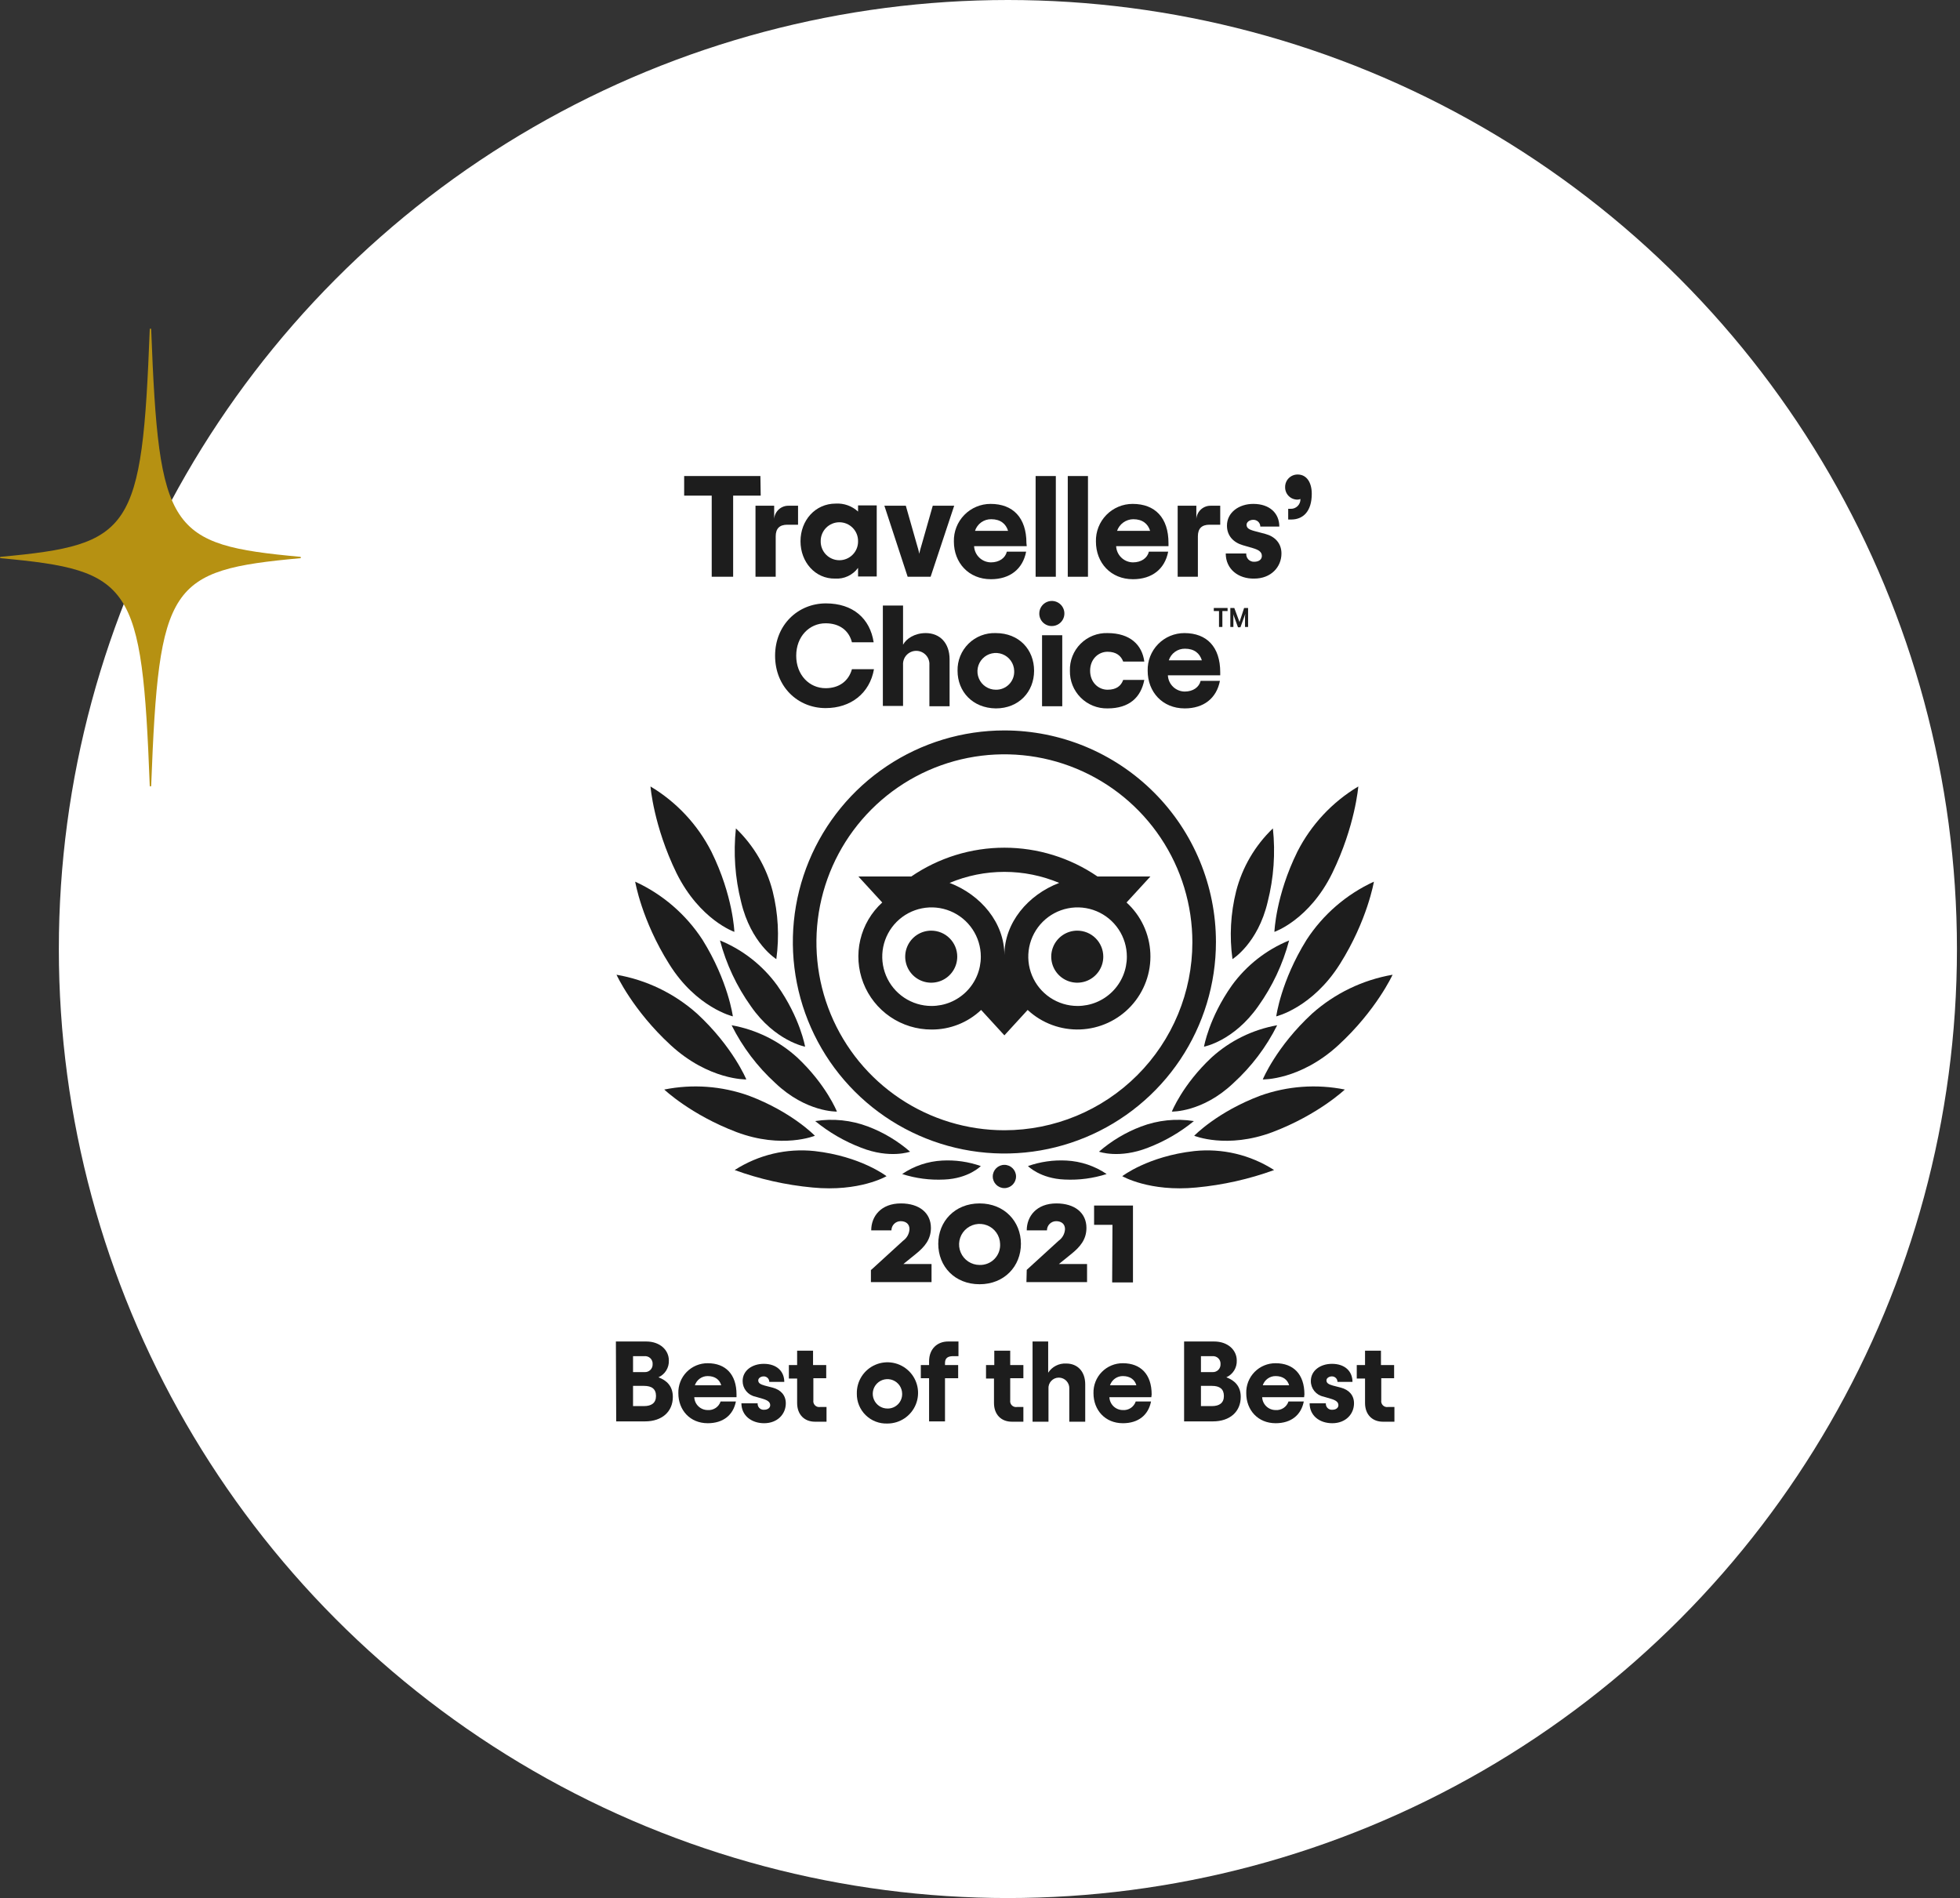 <svg width="190" height="184" viewBox="0 0 190 184" fill="none" xmlns="http://www.w3.org/2000/svg">
<rect x="0" y="0" width="190" height="184" fill="#333333" stroke="none"/>
<circle cx="97.704" cy="92" r="92" fill="white"/>
<g clip-path="url(#clip0)">
<path d="M0.063 54.112C12.799 55.283 13.768 56.585 14.517 76.177C14.518 76.195 14.525 76.211 14.538 76.223C14.551 76.235 14.568 76.242 14.586 76.242C14.604 76.242 14.621 76.235 14.634 76.223C14.646 76.211 14.654 76.195 14.655 76.177C15.403 56.585 16.372 55.283 29.109 54.112C29.126 54.11 29.142 54.103 29.154 54.09C29.165 54.078 29.171 54.062 29.171 54.046C29.171 54.029 29.165 54.013 29.154 54.001C29.142 53.989 29.126 53.981 29.109 53.98C16.372 52.808 15.403 51.506 14.655 31.914C14.654 31.897 14.646 31.881 14.634 31.869C14.621 31.857 14.604 31.85 14.586 31.85C14.568 31.85 14.551 31.857 14.538 31.869C14.525 31.881 14.518 31.897 14.517 31.914C13.768 51.506 12.799 52.808 0.063 53.98C0.045 53.981 0.03 53.989 0.018 54.001C0.006 54.013 1.57748e-05 54.029 1.57748e-05 54.046C1.57748e-05 54.062 0.006 54.078 0.018 54.09C0.03 54.103 0.045 54.11 0.063 54.112V54.112Z" fill="#B69112"/>
</g>
<g opacity="0.89">
<g clip-path="url(#clip1)">
<path d="M84.455 123.102L87.541 120.283C87.724 120.154 87.875 119.986 87.983 119.79C88.091 119.595 88.153 119.378 88.165 119.155C88.165 118.65 87.809 118.383 87.304 118.383C87.068 118.384 86.842 118.478 86.675 118.645C86.508 118.811 86.415 119.038 86.414 119.273H84.455C84.455 117.908 85.405 116.662 87.334 116.662C89.114 116.662 90.242 117.582 90.242 119.036C90.242 120.164 89.619 120.876 88.818 121.529L87.571 122.538H90.302V124.289H84.425V123.102H84.455Z" fill="#010101"/>
<path d="M90.954 120.579C90.954 118.413 92.557 116.662 94.961 116.662C97.365 116.662 98.967 118.413 98.967 120.579C98.967 122.746 97.365 124.497 94.961 124.497C92.557 124.497 90.954 122.775 90.954 120.579ZM96.949 120.579C96.938 120.189 96.811 119.81 96.586 119.49C96.36 119.171 96.046 118.925 95.681 118.784C95.317 118.642 94.919 118.611 94.537 118.694C94.155 118.778 93.806 118.972 93.534 119.252C93.261 119.532 93.078 119.887 93.006 120.271C92.934 120.655 92.976 121.052 93.129 121.413C93.281 121.773 93.536 122.08 93.862 122.296C94.188 122.512 94.57 122.627 94.961 122.627C95.229 122.635 95.496 122.587 95.745 122.487C95.994 122.386 96.22 122.234 96.407 122.042C96.594 121.849 96.739 121.619 96.832 121.368C96.925 121.116 96.965 120.847 96.949 120.579Z" fill="#010101"/>
<path d="M99.531 123.102L102.618 120.283C102.8 120.154 102.951 119.986 103.059 119.79C103.167 119.595 103.229 119.378 103.241 119.155C103.241 118.65 102.885 118.383 102.38 118.383C102.144 118.384 101.918 118.478 101.751 118.645C101.585 118.811 101.491 119.038 101.49 119.273H99.531C99.531 117.908 100.481 116.662 102.41 116.662C104.191 116.662 105.318 117.582 105.318 119.036C105.318 120.164 104.695 120.876 103.894 121.529L102.647 122.538H105.378V124.289H99.501L99.531 123.102V123.102Z" fill="#010101"/>
<path d="M107.841 118.739H106.06V116.87H109.829V124.319H107.811L107.841 118.739Z" fill="#010101"/>
<path d="M97.365 70.81C93.309 70.81 89.344 72.013 85.972 74.266C82.599 76.52 79.971 79.722 78.419 83.47C76.867 87.217 76.46 91.34 77.252 95.318C78.043 99.296 79.996 102.95 82.864 105.818C85.732 108.686 89.386 110.639 93.364 111.43C97.342 112.222 101.465 111.816 105.212 110.263C108.96 108.711 112.162 106.083 114.416 102.711C116.669 99.338 117.872 95.373 117.872 91.317C117.871 85.879 115.71 80.664 111.864 76.818C108.019 72.973 102.803 70.812 97.365 70.81ZM97.365 109.569C93.761 109.569 90.238 108.5 87.241 106.498C84.245 104.496 81.909 101.65 80.53 98.32C79.151 94.991 78.79 91.327 79.493 87.792C80.196 84.257 81.931 81.011 84.48 78.462C87.028 75.914 90.275 74.178 93.81 73.475C97.345 72.772 101.008 73.133 104.338 74.512C107.668 75.891 110.514 78.227 112.516 81.224C114.518 84.22 115.587 87.743 115.587 91.347C115.586 96.18 113.666 100.814 110.248 104.231C106.831 107.648 102.197 109.568 97.365 109.569V109.569ZM92.794 92.742C92.794 93.241 92.647 93.729 92.369 94.143C92.092 94.558 91.698 94.882 91.237 95.073C90.776 95.263 90.269 95.313 89.78 95.216C89.29 95.119 88.841 94.878 88.488 94.526C88.135 94.173 87.895 93.723 87.798 93.234C87.7 92.745 87.75 92.237 87.941 91.777C88.132 91.316 88.456 90.922 88.87 90.644C89.285 90.367 89.773 90.219 90.272 90.219C90.603 90.219 90.931 90.284 91.237 90.411C91.544 90.537 91.822 90.723 92.056 90.958C92.29 91.192 92.476 91.47 92.603 91.776C92.73 92.082 92.795 92.411 92.794 92.742V92.742ZM106.951 92.742C106.951 93.241 106.803 93.729 106.525 94.143C106.248 94.558 105.854 94.882 105.393 95.073C104.932 95.263 104.425 95.313 103.936 95.216C103.447 95.119 102.997 94.878 102.644 94.526C102.291 94.173 102.051 93.723 101.954 93.234C101.857 92.745 101.907 92.237 102.097 91.777C102.288 91.316 102.612 90.922 103.027 90.644C103.441 90.367 103.929 90.219 104.428 90.219C104.759 90.219 105.088 90.284 105.394 90.411C105.7 90.537 105.978 90.723 106.212 90.958C106.447 91.192 106.632 91.47 106.759 91.776C106.886 92.082 106.951 92.411 106.951 92.742V92.742ZM109.206 87.489L111.521 84.966H106.387C103.729 83.149 100.584 82.177 97.365 82.177C94.145 82.177 91.001 83.149 88.343 84.966H83.209L85.523 87.489C84.466 88.451 83.725 89.711 83.397 91.103C83.069 92.495 83.171 93.953 83.688 95.286C84.205 96.619 85.114 97.764 86.294 98.571C87.475 99.377 88.872 99.808 90.302 99.805C92.089 99.816 93.812 99.135 95.109 97.906L97.365 100.369L99.62 97.906C100.303 98.541 101.105 99.036 101.979 99.36C102.854 99.685 103.784 99.833 104.716 99.797C105.649 99.761 106.564 99.541 107.411 99.15C108.258 98.759 109.019 98.204 109.651 97.517C110.283 96.831 110.772 96.026 111.092 95.15C111.412 94.274 111.555 93.343 111.514 92.411C111.472 91.479 111.247 90.564 110.851 89.719C110.455 88.875 109.896 88.117 109.206 87.489V87.489ZM90.302 97.52C89.356 97.52 88.433 97.24 87.647 96.715C86.861 96.19 86.249 95.444 85.887 94.57C85.526 93.697 85.431 92.737 85.615 91.81C85.8 90.883 86.255 90.031 86.923 89.363C87.591 88.695 88.442 88.24 89.369 88.056C90.296 87.871 91.257 87.966 92.13 88.328C93.003 88.689 93.749 89.302 94.274 90.087C94.799 90.873 95.08 91.797 95.08 92.742C95.08 93.37 94.957 93.991 94.717 94.571C94.477 95.151 94.125 95.678 93.681 96.121C93.237 96.565 92.71 96.917 92.13 97.157C91.551 97.397 90.929 97.52 90.302 97.52V97.52ZM97.365 92.594C97.365 89.448 95.08 86.747 92.052 85.59C93.735 84.885 95.541 84.521 97.365 84.521C99.189 84.521 100.995 84.885 102.677 85.59C99.65 86.747 97.365 89.448 97.365 92.594ZM104.458 97.52C103.513 97.52 102.589 97.24 101.803 96.715C101.017 96.19 100.405 95.444 100.043 94.57C99.682 93.697 99.587 92.737 99.771 91.81C99.956 90.883 100.411 90.031 101.079 89.363C101.747 88.695 102.599 88.24 103.526 88.056C104.452 87.871 105.413 87.966 106.286 88.328C107.159 88.689 107.905 89.302 108.43 90.087C108.956 90.873 109.236 91.797 109.236 92.742C109.236 93.37 109.113 93.991 108.873 94.571C108.633 95.151 108.281 95.678 107.837 96.121C107.393 96.565 106.867 96.917 106.287 97.157C105.707 97.397 105.085 97.52 104.458 97.52V97.52Z" fill="#010101"/>
<path d="M85.939 114.021C85.939 114.021 83.446 112.092 78.965 111.587C76.249 111.299 73.515 111.948 71.219 113.427C73.649 114.31 76.183 114.878 78.757 115.119C83.327 115.564 85.939 114.021 85.939 114.021Z" fill="#010101"/>
<path d="M78.994 110.103C78.994 110.103 76.769 107.788 72.584 106.215C69.958 105.278 67.127 105.073 64.393 105.622C64.393 105.622 66.945 108.055 71.397 109.747C75.819 111.409 78.994 110.103 78.994 110.103Z" fill="#010101"/>
<path d="M72.347 104.643C72.347 104.643 71.041 101.467 67.569 98.262C65.37 96.301 62.666 94.995 59.764 94.493C59.764 94.493 61.336 97.936 65.016 101.319C68.726 104.732 72.347 104.643 72.347 104.643Z" fill="#010101"/>
<path d="M71.041 98.529C71.041 98.529 70.596 95.116 68.103 91.11C66.504 88.65 64.24 86.695 61.574 85.471C61.574 85.471 62.197 89.21 64.868 93.454C67.509 97.698 71.041 98.529 71.041 98.529Z" fill="#010101"/>
<path d="M71.189 90.338C71.189 90.338 71.07 86.836 68.963 82.563C67.629 79.942 65.582 77.751 63.058 76.242C63.058 76.242 63.354 80.07 65.58 84.64C67.836 89.181 71.189 90.338 71.189 90.338Z" fill="#010101"/>
<path d="M81.131 107.759C81.131 107.759 80.093 105.147 77.273 102.506C75.491 100.891 73.29 99.811 70.922 99.39C71.979 101.505 73.418 103.406 75.166 104.999C78.163 107.848 81.131 107.759 81.131 107.759Z" fill="#010101"/>
<path d="M88.224 111.647C87.022 110.603 85.646 109.779 84.158 109.213C82.523 108.591 80.753 108.406 79.024 108.679C80.36 109.773 81.863 110.645 83.476 111.261C86.265 112.359 88.224 111.647 88.224 111.647Z" fill="#010101"/>
<path d="M95.08 113.041C93.88 112.619 92.61 112.438 91.34 112.507C89.949 112.579 88.605 113.03 87.453 113.813C88.765 114.234 90.142 114.415 91.518 114.347C93.892 114.258 95.08 113.041 95.08 113.041Z" fill="#010101"/>
<path d="M78.045 101.467C78.045 101.467 77.57 98.678 75.344 95.532C73.936 93.59 72.014 92.079 69.794 91.169C70.4 93.46 71.415 95.621 72.792 97.55C75.136 100.933 78.045 101.467 78.045 101.467Z" fill="#010101"/>
<path d="M75.255 92.979C75.558 90.78 75.437 88.544 74.899 86.391C74.301 84.071 73.068 81.964 71.338 80.307C71.082 82.692 71.253 85.104 71.842 87.43C72.792 91.466 75.255 92.979 75.255 92.979Z" fill="#010101"/>
<path d="M108.791 114.021C108.791 114.021 111.283 112.092 115.765 111.587C118.481 111.299 121.214 111.948 123.511 113.427C121.08 114.31 118.547 114.878 115.972 115.119C111.432 115.564 108.791 114.021 108.791 114.021Z" fill="#010101"/>
<path d="M115.765 110.103C115.765 110.103 117.991 107.788 122.175 106.215C124.801 105.278 127.632 105.073 130.366 105.622C130.366 105.622 127.814 108.055 123.362 109.747C118.94 111.409 115.765 110.103 115.765 110.103Z" fill="#010101"/>
<path d="M122.412 104.643C122.412 104.643 123.718 101.467 127.191 98.262C129.389 96.301 132.093 94.995 134.996 94.493C134.996 94.493 133.423 97.936 129.743 101.319C126.033 104.732 122.412 104.643 122.412 104.643Z" fill="#010101"/>
<path d="M123.718 98.529C123.718 98.529 124.163 95.116 126.656 91.11C128.256 88.65 130.519 86.695 133.185 85.471C133.185 85.471 132.562 89.21 129.891 93.454C127.22 97.698 123.718 98.529 123.718 98.529Z" fill="#010101"/>
<path d="M123.54 90.338C123.54 90.338 123.659 86.836 125.766 82.563C127.101 79.942 129.148 77.751 131.672 76.242C131.672 76.242 131.375 80.07 129.149 84.64C126.923 89.181 123.54 90.338 123.54 90.338Z" fill="#010101"/>
<path d="M113.598 107.759C113.598 107.759 114.637 105.147 117.456 102.506C119.238 100.891 121.439 99.811 123.807 99.39C122.75 101.505 121.311 103.406 119.563 104.999C116.566 107.848 113.598 107.759 113.598 107.759Z" fill="#010101"/>
<path d="M106.535 111.647C107.737 110.603 109.113 109.779 110.601 109.213C112.236 108.591 114.006 108.406 115.735 108.679C114.399 109.773 112.896 110.645 111.283 111.261C108.494 112.359 106.535 111.647 106.535 111.647Z" fill="#010101"/>
<path d="M99.65 113.041C100.849 112.619 102.12 112.438 103.389 112.507C104.78 112.579 106.125 113.03 107.277 113.813C105.965 114.234 104.588 114.415 103.211 114.347C100.837 114.258 99.65 113.041 99.65 113.041Z" fill="#010101"/>
<path d="M116.714 101.467C116.714 101.467 117.189 98.678 119.415 95.532C120.823 93.59 122.745 92.079 124.965 91.169C124.359 93.46 123.344 95.621 121.967 97.55C119.593 100.933 116.714 101.467 116.714 101.467Z" fill="#010101"/>
<path d="M119.474 92.979C119.171 90.78 119.292 88.544 119.831 86.391C120.428 84.071 121.662 81.964 123.392 80.307C123.648 82.692 123.477 85.104 122.887 87.43C121.938 91.466 119.474 92.979 119.474 92.979Z" fill="#010101"/>
<path d="M97.365 115.178C97.988 115.178 98.493 114.673 98.493 114.05C98.493 113.428 97.988 112.923 97.365 112.923C96.742 112.923 96.237 113.428 96.237 114.05C96.237 114.673 96.742 115.178 97.365 115.178Z" fill="#010101"/>
<path d="M73.742 48.048H71.07V55.912H68.993V48.048H66.322V46.148H73.712L73.742 48.048Z" fill="#010101"/>
<path d="M77.362 49.027V50.867H76.323C75.582 50.867 75.196 51.223 75.196 51.995V55.912H73.237V49.027H75.047V50.303C75.073 49.947 75.236 49.616 75.502 49.377C75.768 49.139 76.115 49.014 76.472 49.027H77.362Z" fill="#010101"/>
<path d="M77.6 52.47C77.6 50.452 79.024 48.819 81.013 48.819C81.407 48.796 81.802 48.852 82.174 48.985C82.546 49.118 82.888 49.324 83.179 49.591V48.997H84.989V55.883H83.179V55.051C82.925 55.397 82.588 55.674 82.199 55.855C81.81 56.037 81.382 56.117 80.953 56.09C79.024 56.12 77.6 54.488 77.6 52.47ZM83.179 52.47C83.183 52.229 83.139 51.991 83.05 51.768C82.961 51.545 82.828 51.342 82.659 51.17C82.491 50.999 82.29 50.863 82.068 50.77C81.847 50.677 81.609 50.629 81.369 50.629C81.128 50.629 80.891 50.677 80.669 50.77C80.447 50.863 80.246 50.999 80.078 51.17C79.909 51.342 79.777 51.545 79.688 51.768C79.598 51.991 79.554 52.229 79.558 52.47C79.554 52.71 79.598 52.949 79.688 53.172C79.777 53.395 79.909 53.598 80.078 53.769C80.246 53.94 80.447 54.076 80.669 54.169C80.891 54.262 81.128 54.31 81.369 54.31C81.609 54.31 81.847 54.262 82.068 54.169C82.29 54.076 82.491 53.94 82.659 53.769C82.828 53.598 82.961 53.395 83.05 53.172C83.139 52.949 83.183 52.71 83.179 52.47V52.47Z" fill="#010101"/>
<path d="M85.731 49.027H87.809L88.847 52.677C88.966 53.093 89.055 53.36 89.114 53.687C89.174 53.36 89.263 53.093 89.382 52.677L90.42 49.027H92.498L90.213 55.912H87.987L85.731 49.027Z" fill="#010101"/>
<path d="M99.531 52.945H94.427C94.447 53.365 94.627 53.763 94.93 54.055C95.234 54.348 95.638 54.513 96.059 54.517C96.86 54.517 97.454 54.102 97.602 53.479H99.472C99.145 55.17 97.899 56.15 96.059 56.15C93.892 56.15 92.468 54.547 92.468 52.499C92.455 52.024 92.538 51.551 92.711 51.108C92.885 50.665 93.145 50.262 93.477 49.922C93.809 49.581 94.206 49.311 94.644 49.127C95.083 48.942 95.554 48.848 96.029 48.849C98.196 48.849 99.501 50.185 99.501 52.648L99.531 52.945V52.945ZM94.516 51.461H97.721C97.513 50.778 96.979 50.333 96.089 50.333C95.74 50.328 95.4 50.435 95.117 50.638C94.834 50.841 94.623 51.129 94.516 51.461V51.461Z" fill="#010101"/>
<path d="M100.392 46.148H102.351V55.912H100.392V46.148Z" fill="#010101"/>
<path d="M103.508 46.148H105.467V55.912H103.508V46.148Z" fill="#010101"/>
<path d="M113.302 52.945H108.197C108.217 53.365 108.397 53.763 108.701 54.055C109.004 54.348 109.408 54.513 109.829 54.517C110.631 54.517 111.224 54.102 111.372 53.479H113.242C112.916 55.17 111.669 56.15 109.829 56.15C107.663 56.15 106.238 54.547 106.238 52.499C106.225 52.024 106.308 51.551 106.482 51.108C106.655 50.665 106.915 50.262 107.247 49.922C107.579 49.581 107.976 49.311 108.415 49.127C108.853 48.942 109.324 48.848 109.8 48.849C111.966 48.849 113.272 50.185 113.272 52.648V52.945H113.302ZM108.286 51.461H111.491C111.283 50.778 110.749 50.333 109.859 50.333C109.513 50.337 109.176 50.447 108.895 50.649C108.613 50.85 108.401 51.134 108.286 51.461V51.461Z" fill="#010101"/>
<path d="M118.287 49.027V50.867H117.249C116.507 50.867 116.121 51.223 116.121 51.995V55.912H114.162V49.027H115.972V50.303C115.998 49.947 116.161 49.616 116.427 49.377C116.693 49.139 117.041 49.014 117.397 49.027H118.287Z" fill="#010101"/>
<path d="M118.822 53.657H120.81C120.801 53.761 120.815 53.867 120.85 53.966C120.885 54.066 120.941 54.156 121.014 54.232C121.087 54.308 121.176 54.367 121.274 54.406C121.371 54.445 121.476 54.463 121.582 54.458C122.056 54.458 122.323 54.221 122.323 53.894C122.323 53.508 122.027 53.3 121.403 53.122L120.483 52.855C119.563 52.588 118.94 51.935 118.94 50.956C118.94 49.68 120.098 48.849 121.492 48.849C123.095 48.849 124.015 49.769 124.015 51.045H122.175C122.173 50.957 122.155 50.871 122.119 50.79C122.084 50.71 122.033 50.637 121.97 50.576C121.906 50.516 121.831 50.468 121.75 50.437C121.668 50.405 121.58 50.39 121.492 50.392C121.107 50.392 120.84 50.63 120.84 50.867C120.84 51.193 121.077 51.342 121.641 51.49L122.65 51.757C123.57 51.995 124.223 52.648 124.223 53.657C124.223 54.962 123.214 56.09 121.582 56.09C120.038 56.12 118.822 55.17 118.822 53.657Z" fill="#010101"/>
<path d="M124.905 49.324H125.083C125.212 49.333 125.34 49.314 125.461 49.27C125.582 49.225 125.692 49.156 125.784 49.067C125.876 48.977 125.949 48.869 125.997 48.75C126.045 48.631 126.067 48.503 126.063 48.374C125.977 48.408 125.887 48.428 125.796 48.434C125.635 48.438 125.475 48.409 125.325 48.35C125.175 48.29 125.04 48.201 124.926 48.087C124.812 47.973 124.722 47.837 124.663 47.688C124.603 47.538 124.575 47.378 124.579 47.217C124.577 47.057 124.607 46.898 124.668 46.749C124.728 46.601 124.818 46.466 124.931 46.352C125.045 46.239 125.18 46.15 125.328 46.089C125.476 46.029 125.635 45.998 125.796 46C126.686 46 127.161 46.801 127.161 47.87C127.161 49.561 126.33 50.363 125.172 50.363H124.876V49.324H124.905Z" fill="#010101"/>
<path d="M75.136 63.569C75.136 60.572 77.362 58.494 80.063 58.494C82.674 58.494 84.336 59.948 84.692 62.263H82.585C82.289 61.106 81.369 60.423 80.033 60.423C78.46 60.423 77.184 61.699 77.184 63.569C77.184 65.439 78.46 66.715 80.033 66.715C81.339 66.715 82.259 66.032 82.585 64.875H84.722C84.307 67.219 82.467 68.644 80.033 68.644C77.332 68.644 75.136 66.566 75.136 63.569Z" fill="#010101"/>
<path d="M85.583 58.702H87.541V62.501C87.838 61.937 88.64 61.373 89.738 61.373C91.103 61.373 92.052 62.322 92.052 63.925V68.466H90.094V64.459C90.106 64.284 90.081 64.109 90.023 63.944C89.964 63.779 89.872 63.628 89.752 63.5C89.632 63.372 89.488 63.27 89.327 63.2C89.166 63.13 88.993 63.094 88.818 63.094C88.642 63.094 88.469 63.13 88.308 63.2C88.148 63.27 88.003 63.372 87.883 63.5C87.764 63.628 87.671 63.779 87.613 63.944C87.554 64.109 87.53 64.284 87.541 64.459V68.436H85.583V58.702V58.702Z" fill="#010101"/>
<path d="M92.824 65.023C92.813 64.536 92.902 64.051 93.085 63.599C93.268 63.148 93.542 62.738 93.89 62.396C94.237 62.054 94.651 61.787 95.106 61.611C95.561 61.435 96.047 61.354 96.534 61.373C98.789 61.373 100.243 62.976 100.243 65.023C100.243 67.071 98.76 68.674 96.534 68.674C94.278 68.644 92.824 67.041 92.824 65.023ZM98.314 65.023C98.303 64.674 98.189 64.335 97.986 64.05C97.784 63.765 97.501 63.545 97.175 63.419C96.849 63.294 96.492 63.267 96.15 63.342C95.809 63.417 95.497 63.591 95.254 63.843C95.01 64.094 94.846 64.412 94.782 64.756C94.718 65.1 94.757 65.455 94.894 65.777C95.03 66.099 95.258 66.374 95.55 66.567C95.842 66.76 96.184 66.863 96.534 66.863C96.774 66.868 97.013 66.824 97.235 66.732C97.457 66.641 97.658 66.505 97.826 66.332C97.993 66.159 98.122 65.954 98.207 65.729C98.291 65.504 98.327 65.263 98.314 65.023V65.023Z" fill="#010101"/>
<path d="M100.748 59.474C100.748 59.233 100.819 58.998 100.953 58.798C101.087 58.597 101.277 58.442 101.499 58.349C101.721 58.257 101.966 58.233 102.202 58.28C102.438 58.327 102.655 58.443 102.825 58.613C102.995 58.783 103.111 59 103.158 59.236C103.205 59.472 103.181 59.717 103.089 59.939C102.997 60.162 102.841 60.352 102.641 60.485C102.441 60.619 102.205 60.69 101.965 60.69C101.804 60.692 101.645 60.662 101.497 60.601C101.349 60.541 101.214 60.451 101.1 60.338C100.987 60.225 100.897 60.09 100.837 59.941C100.776 59.793 100.746 59.634 100.748 59.474V59.474ZM101.015 61.581H102.974V68.466H101.015V61.581Z" fill="#010101"/>
<path d="M103.716 65.023C103.7 64.54 103.784 64.058 103.962 63.608C104.14 63.158 104.408 62.75 104.751 62.408C105.093 62.066 105.501 61.797 105.951 61.619C106.401 61.441 106.883 61.357 107.366 61.373C109.562 61.373 110.72 62.53 110.927 64.133H108.88C108.672 63.569 108.197 63.183 107.366 63.183C106.476 63.183 105.674 63.895 105.674 65.023C105.674 66.151 106.476 66.863 107.366 66.863C108.197 66.863 108.672 66.507 108.88 65.913H110.927C110.601 67.605 109.473 68.674 107.366 68.674C106.884 68.684 106.404 68.597 105.957 68.417C105.509 68.237 105.103 67.969 104.762 67.628C104.421 67.287 104.152 66.88 103.972 66.432C103.793 65.985 103.705 65.505 103.716 65.023Z" fill="#010101"/>
<path d="M118.317 65.468H113.213C113.233 65.889 113.413 66.287 113.716 66.579C114.02 66.871 114.423 67.037 114.845 67.041C115.646 67.041 116.24 66.626 116.388 66.002H118.258C117.931 67.694 116.685 68.674 114.845 68.674C112.678 68.674 111.254 67.071 111.254 65.023C111.241 64.548 111.324 64.075 111.497 63.632C111.67 63.189 111.931 62.785 112.263 62.445C112.595 62.105 112.992 61.834 113.43 61.65C113.869 61.466 114.34 61.372 114.815 61.373C116.982 61.373 118.287 62.708 118.287 65.171V65.468H118.317ZM113.302 64.014H116.507C116.299 63.331 115.765 62.886 114.874 62.886C114.526 62.88 114.184 62.986 113.901 63.19C113.618 63.393 113.407 63.682 113.302 64.014V64.014Z" fill="#010101"/>
<path d="M117.664 58.939H119V59.236H118.495V60.779H118.169V59.236H117.664V58.939Z" fill="#010101"/>
<path d="M120.157 60.304L119.652 58.939H119.267V60.779H119.563V59.77C119.568 59.68 119.558 59.59 119.534 59.503L120.009 60.809H120.246L120.721 59.503C120.721 59.592 120.691 59.681 120.691 59.77V60.779H120.988V58.939H120.602L120.157 60.304Z" fill="#010101"/>
<path d="M59.704 130.047H62.642C63.978 130.047 64.838 130.878 64.838 131.887C64.853 132.229 64.765 132.567 64.585 132.858C64.405 133.149 64.142 133.379 63.829 133.519C64.631 133.816 65.224 134.38 65.224 135.418C65.224 136.843 64.185 137.792 62.523 137.792H59.734L59.704 130.047V130.047ZM62.464 133.014C62.569 133.023 62.675 133.01 62.774 132.974C62.873 132.939 62.964 132.883 63.04 132.81C63.115 132.737 63.175 132.649 63.214 132.551C63.253 132.453 63.27 132.348 63.265 132.243C63.273 132.137 63.257 132.031 63.219 131.932C63.181 131.833 63.121 131.743 63.045 131.67C62.969 131.596 62.877 131.54 62.777 131.506C62.676 131.472 62.57 131.46 62.464 131.471H61.366V133.014H62.464ZM62.434 136.309C63.147 136.309 63.592 136.012 63.592 135.329C63.592 134.647 63.176 134.35 62.434 134.35H61.366V136.309H62.434Z" fill="#010101"/>
<path d="M71.367 135.448H67.302C67.316 135.784 67.46 136.101 67.704 136.334C67.947 136.566 68.271 136.695 68.607 136.694C68.878 136.714 69.147 136.643 69.373 136.493C69.599 136.342 69.768 136.121 69.854 135.863H71.338C71.07 137.199 70.091 137.97 68.607 137.97C66.886 137.97 65.758 136.694 65.758 135.062C65.747 134.682 65.813 134.304 65.951 133.95C66.09 133.596 66.298 133.274 66.564 133.002C66.83 132.731 67.148 132.515 67.499 132.37C67.85 132.224 68.227 132.15 68.607 132.154C70.329 132.154 71.397 133.222 71.397 135.181V135.448H71.367V135.448ZM67.361 134.29H69.913C69.765 133.756 69.32 133.4 68.607 133.4C68.332 133.397 68.063 133.482 67.839 133.642C67.615 133.802 67.448 134.029 67.361 134.29V134.29Z" fill="#010101"/>
<path d="M71.872 136.041H73.445C73.438 136.125 73.449 136.209 73.478 136.288C73.507 136.367 73.552 136.438 73.612 136.498C73.671 136.557 73.743 136.603 73.821 136.631C73.9 136.66 73.984 136.672 74.068 136.665C74.424 136.665 74.662 136.486 74.662 136.219C74.662 135.923 74.424 135.745 73.92 135.596L73.207 135.388C72.861 135.316 72.55 135.125 72.328 134.849C72.106 134.573 71.987 134.229 71.99 133.875C71.99 132.866 72.91 132.213 74.038 132.213C75.314 132.213 76.027 132.955 76.027 133.964H74.573C74.573 133.894 74.559 133.824 74.533 133.759C74.506 133.694 74.466 133.635 74.417 133.585C74.367 133.536 74.308 133.496 74.243 133.47C74.178 133.443 74.109 133.429 74.038 133.43C73.742 133.43 73.504 133.608 73.504 133.815C73.504 134.083 73.712 134.201 74.127 134.32L74.929 134.528C75.671 134.735 76.175 135.24 76.175 136.041C76.175 137.08 75.374 137.97 74.068 137.97C72.851 137.97 71.872 137.228 71.872 136.041Z" fill="#010101"/>
<path d="M78.846 133.637V135.745C78.832 135.833 78.839 135.925 78.866 136.01C78.894 136.096 78.942 136.174 79.006 136.238C79.069 136.302 79.147 136.349 79.233 136.377C79.319 136.405 79.41 136.412 79.499 136.397H80.122V137.822H78.994C77.985 137.822 77.273 137.139 77.273 136.012V133.637H76.472V132.332H77.273V130.937H78.816V132.332H80.093V133.608H78.846V133.637Z" fill="#010101"/>
<path d="M83.06 135.092C83.048 134.502 83.212 133.922 83.531 133.426C83.85 132.93 84.309 132.541 84.851 132.307C85.392 132.073 85.991 132.005 86.57 132.113C87.15 132.221 87.684 132.499 88.106 132.912C88.527 133.324 88.815 133.853 88.935 134.43C89.054 135.008 88.999 135.608 88.776 136.154C88.553 136.7 88.173 137.167 87.683 137.495C87.194 137.824 86.618 138 86.028 138C85.639 138.015 85.251 137.951 84.888 137.811C84.525 137.672 84.194 137.459 83.916 137.186C83.638 136.914 83.419 136.588 83.272 136.227C83.124 135.867 83.053 135.481 83.06 135.092V135.092ZM87.453 135.092C87.447 134.811 87.358 134.538 87.198 134.308C87.038 134.078 86.814 133.9 86.553 133.796C86.292 133.693 86.007 133.669 85.732 133.727C85.458 133.785 85.207 133.923 85.01 134.124C84.814 134.324 84.681 134.578 84.628 134.854C84.576 135.129 84.606 135.414 84.715 135.673C84.823 135.932 85.006 136.152 85.24 136.308C85.473 136.463 85.747 136.546 86.028 136.546C86.219 136.55 86.408 136.515 86.585 136.443C86.761 136.371 86.921 136.263 87.055 136.127C87.189 135.991 87.293 135.829 87.361 135.65C87.429 135.472 87.46 135.282 87.453 135.092V135.092Z" fill="#010101"/>
<path d="M91.607 132.154V132.332H92.883V133.608H91.607V137.792H90.064V133.608H89.263V132.332H90.064V131.976C90.064 130.729 90.895 130.047 91.904 130.047H92.913V131.471H92.29C91.815 131.501 91.607 131.709 91.607 132.154Z" fill="#010101"/>
<path d="M97.929 133.637V135.745C97.914 135.833 97.921 135.925 97.949 136.01C97.977 136.096 98.024 136.174 98.088 136.238C98.152 136.302 98.23 136.349 98.316 136.377C98.401 136.405 98.493 136.412 98.582 136.397H99.205V137.822H98.077C97.068 137.822 96.356 137.139 96.356 136.012V133.637H95.584V132.332H96.385V130.937H97.929V132.332H99.205V133.608H97.929V133.637V133.637Z" fill="#010101"/>
<path d="M100.065 130.047H101.609V133.074C101.796 132.784 102.056 132.549 102.364 132.392C102.672 132.236 103.015 132.164 103.36 132.183C104.458 132.183 105.2 132.955 105.2 134.201V137.822H103.656V134.647C103.666 134.507 103.648 134.367 103.602 134.236C103.556 134.104 103.483 133.983 103.389 133.88C103.294 133.777 103.18 133.694 103.052 133.637C102.925 133.581 102.787 133.55 102.647 133.549C102.507 133.548 102.368 133.576 102.239 133.632C102.11 133.689 101.995 133.771 101.9 133.874C101.805 133.978 101.732 134.1 101.687 134.233C101.642 134.366 101.626 134.507 101.638 134.647V137.822H100.095V130.047H100.065Z" fill="#010101"/>
<path d="M111.61 135.448H107.544C107.559 135.784 107.703 136.101 107.946 136.334C108.19 136.566 108.514 136.695 108.85 136.694C109.121 136.714 109.39 136.643 109.616 136.493C109.841 136.342 110.011 136.121 110.096 135.863H111.58C111.313 137.199 110.334 137.97 108.85 137.97C107.129 137.97 106.001 136.694 106.001 135.062C105.99 134.682 106.056 134.304 106.194 133.95C106.333 133.596 106.541 133.274 106.807 133.002C107.073 132.731 107.391 132.515 107.742 132.37C108.093 132.224 108.47 132.15 108.85 132.154C110.571 132.154 111.64 133.222 111.64 135.181L111.61 135.448ZM107.603 134.29H110.156C110.007 133.756 109.562 133.4 108.85 133.4C108.575 133.397 108.306 133.482 108.082 133.642C107.857 133.802 107.69 134.029 107.603 134.29V134.29Z" fill="#010101"/>
<path d="M114.785 130.047H117.694C119.029 130.047 119.89 130.878 119.89 131.887C119.905 132.229 119.817 132.567 119.637 132.858C119.457 133.149 119.193 133.379 118.881 133.519C119.682 133.816 120.276 134.38 120.276 135.418C120.276 136.843 119.237 137.792 117.575 137.792H114.785V130.047ZM117.516 133.014C117.621 133.023 117.726 133.01 117.826 132.974C117.925 132.939 118.015 132.883 118.091 132.81C118.167 132.737 118.227 132.649 118.265 132.551C118.304 132.453 118.322 132.348 118.317 132.243C118.324 132.137 118.308 132.031 118.27 131.932C118.232 131.833 118.173 131.743 118.097 131.67C118.02 131.596 117.929 131.54 117.828 131.506C117.728 131.472 117.621 131.46 117.516 131.471H116.418V133.014H117.516ZM117.486 136.309C118.198 136.309 118.643 136.012 118.643 135.329C118.643 134.647 118.228 134.35 117.486 134.35H116.418V136.309H117.486Z" fill="#010101"/>
<path d="M126.419 135.448H122.353C122.368 135.784 122.512 136.101 122.756 136.334C122.999 136.566 123.323 136.695 123.659 136.694C123.93 136.714 124.199 136.643 124.425 136.493C124.65 136.342 124.82 136.121 124.905 135.863H126.389C126.122 137.199 125.143 137.97 123.659 137.97C121.938 137.97 120.81 136.694 120.81 135.062C120.799 134.682 120.865 134.304 121.003 133.95C121.142 133.596 121.35 133.274 121.616 133.002C121.882 132.731 122.2 132.515 122.551 132.37C122.902 132.224 123.279 132.15 123.659 132.154C125.38 132.154 126.449 133.222 126.449 135.181L126.419 135.448V135.448ZM122.412 134.29H124.965C124.816 133.756 124.371 133.4 123.659 133.4C123.384 133.397 123.115 133.482 122.891 133.642C122.667 133.802 122.499 134.029 122.412 134.29Z" fill="#010101"/>
<path d="M126.953 136.041H128.526C128.519 136.125 128.53 136.209 128.559 136.288C128.588 136.367 128.634 136.438 128.693 136.498C128.752 136.557 128.824 136.603 128.903 136.631C128.981 136.66 129.066 136.672 129.149 136.665C129.505 136.665 129.743 136.486 129.743 136.219C129.743 135.923 129.505 135.745 129.001 135.596L128.289 135.388C127.942 135.316 127.631 135.125 127.409 134.849C127.187 134.573 127.068 134.229 127.072 133.875C127.072 132.866 127.992 132.213 129.12 132.213C130.396 132.213 131.108 132.955 131.108 133.964H129.654C129.654 133.894 129.641 133.824 129.614 133.759C129.587 133.694 129.548 133.635 129.498 133.585C129.448 133.536 129.389 133.496 129.324 133.47C129.259 133.443 129.19 133.429 129.12 133.43C128.823 133.43 128.585 133.608 128.585 133.815C128.585 134.083 128.793 134.201 129.209 134.32L130.01 134.528C130.752 134.735 131.256 135.24 131.256 136.041C131.256 137.08 130.455 137.97 129.149 137.97C127.903 137.97 126.953 137.228 126.953 136.041Z" fill="#010101"/>
<path d="M133.898 133.637V135.745C133.883 135.833 133.89 135.925 133.918 136.01C133.946 136.096 133.993 136.174 134.057 136.238C134.121 136.302 134.199 136.349 134.285 136.377C134.37 136.405 134.462 136.412 134.551 136.397H135.174V137.822H134.046C133.037 137.822 132.325 137.139 132.325 136.012V133.637H131.523V132.332H132.325V130.937H133.868V132.332H135.144V133.608H133.898V133.637V133.637Z" fill="#010101"/>
</g>
</g>
<defs>
<clipPath id="clip0">
<rect width="29.171" height="44.391" fill="white" transform="matrix(-1 0 0 1 29.171 31.85)"/>
</clipPath>
<clipPath id="clip1">
<rect width="75.47" height="92" fill="white" transform="translate(59.704 46)"/>
</clipPath>
</defs>
</svg>
